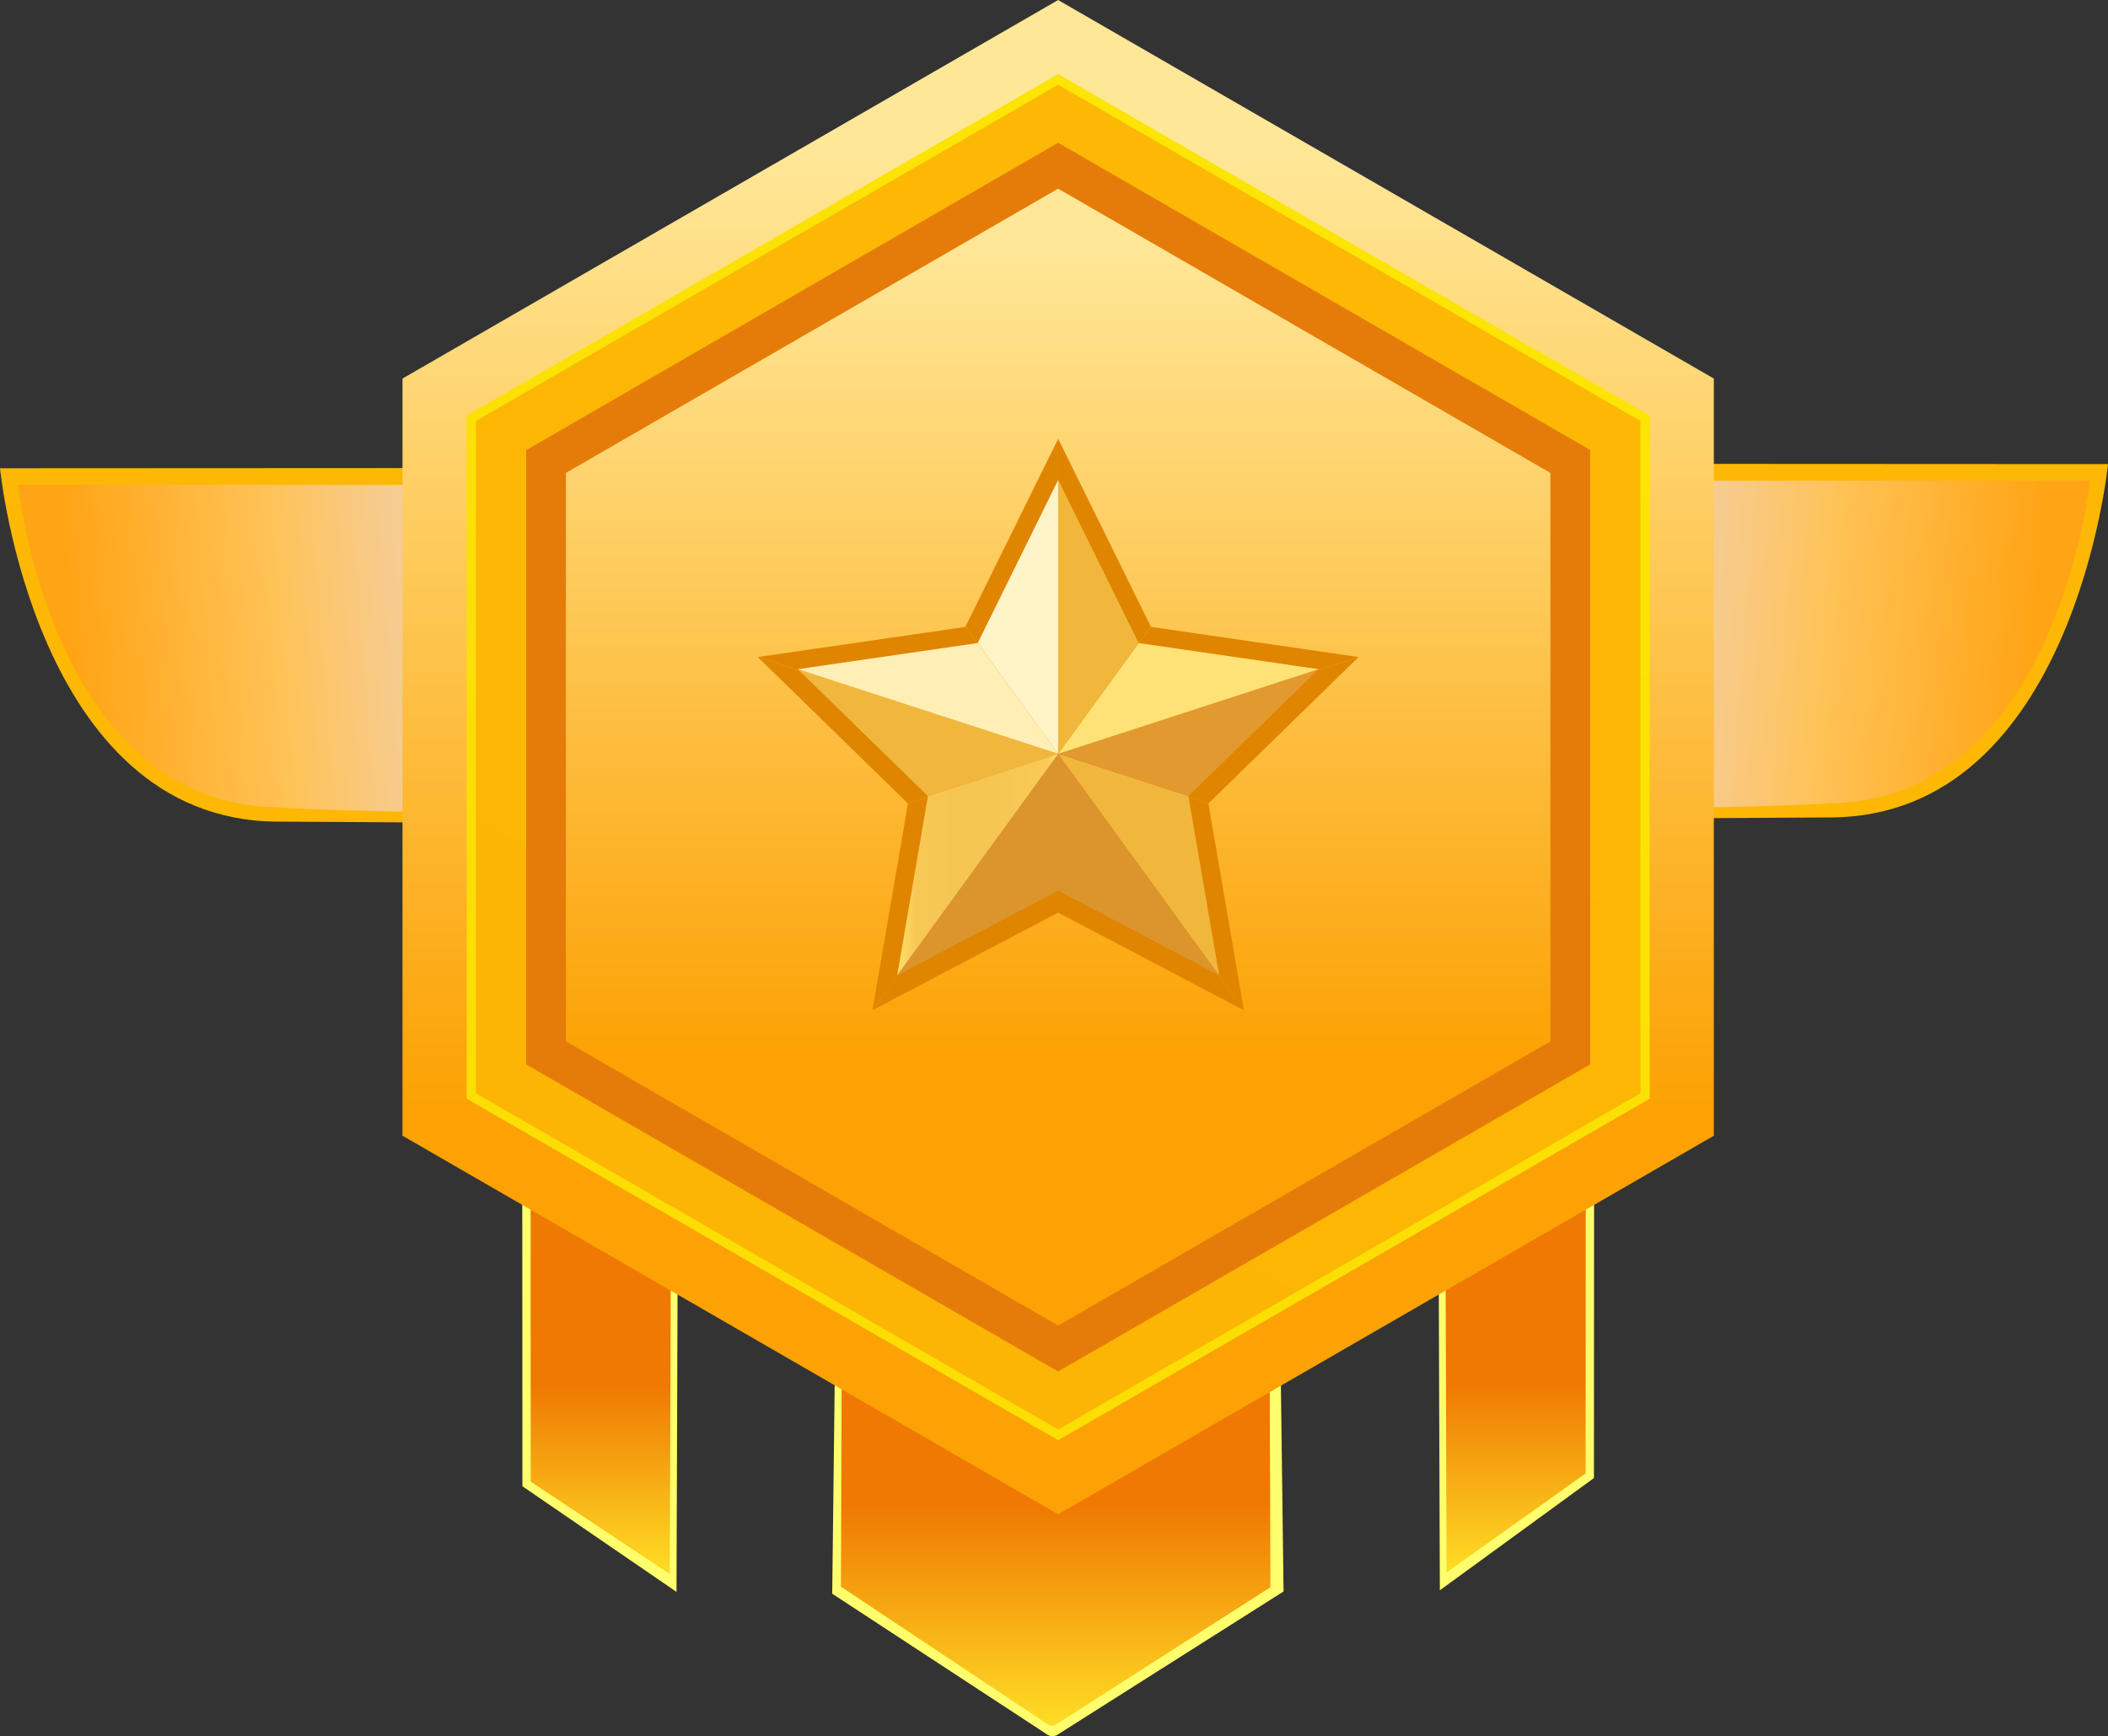 <svg id="Layer_1" data-name="Layer 1" xmlns="http://www.w3.org/2000/svg" xmlns:xlink="http://www.w3.org/1999/xlink" viewBox="0 0 847.56 698.11"><rect x="0" y="0" width="847.56" height="698.11" fill="#333333" stroke="none"/><defs><style>.cls-1{fill:#ffff6e;}.cls-2{fill:url(#linear-gradient);}.cls-3{fill:url(#linear-gradient-2);}.cls-4{fill:url(#linear-gradient-3);}.cls-5{fill:url(#linear-gradient-4);}.cls-6{fill:url(#linear-gradient-5);}.cls-7{fill:url(#linear-gradient-6);}.cls-8{fill:url(#linear-gradient-7);}.cls-9{fill:url(#linear-gradient-8);}.cls-10{fill:url(#linear-gradient-9);}.cls-11{fill:url(#linear-gradient-10);}.cls-12{fill:url(#linear-gradient-11);}.cls-13{fill:url(#linear-gradient-12);}.cls-14{fill:#e57c09;}.cls-15{fill:url(#linear-gradient-13);}.cls-16{isolation:isolate;}.cls-17{fill:#e08500;}.cls-18{fill:#f29100;}.cls-19{fill:#dc942d;}.cls-20{fill:#f1b73c;}.cls-21{fill:url(#linear-gradient-14);}.cls-22{fill:#e29930;}.cls-23{fill:#ffefb4;}.cls-24{fill:#ffe275;}.cls-25{fill:#fff3c8;}.cls-26{fill:#cf7c00;}</style><linearGradient id="linear-gradient" x1="241.72" y1="372.04" x2="241.72" y2="632.94" gradientUnits="userSpaceOnUse"><stop offset="0.71" stop-color="#ef7902"/><stop offset="1" stop-color="#ffdd25"/></linearGradient><linearGradient id="linear-gradient-2" x1="609.2" y1="371.39" x2="609.2" y2="632.3" xlink:href="#linear-gradient"/><linearGradient id="linear-gradient-3" x1="296.02" y1="400.18" x2="296.02" y2="705.94" xlink:href="#linear-gradient"/><linearGradient id="linear-gradient-4" x1="299.24" y1="270.13" x2="719.12" y2="270.13" gradientUnits="userSpaceOnUse"><stop offset="0.1" stop-color="#fcb504"/><stop offset="0.73" stop-color="#fcb804"/></linearGradient><linearGradient id="linear-gradient-5" x1="-274.81" y1="211.93" x2="-111.48" y2="270.37" gradientTransform="matrix(-2.05, -0.83, -0.94, 2.32, 325.13, -449.17)" gradientUnits="userSpaceOnUse"><stop offset="0" stop-color="#ffa415"/><stop offset="0.21" stop-color="#ffc255"/><stop offset="0.58" stop-color="#e5ddff"/></linearGradient><linearGradient id="linear-gradient-6" x1="726.92" y1="271.81" x2="1146.8" y2="271.81" gradientTransform="matrix(-1, 0, 0, 1, 1018.36, 0)" xlink:href="#linear-gradient-4"/><linearGradient id="linear-gradient-7" x1="-454.6" y1="148.33" x2="-291.27" y2="206.77" gradientTransform="matrix(2.05, -0.83, 0.94, 2.32, 693.22, -449.17)" xlink:href="#linear-gradient-5"/><linearGradient id="linear-gradient-8" x1="33.8" y1="316.44" x2="560.23" y2="316.44" gradientUnits="userSpaceOnUse"><stop offset="0" stop-color="#fed049"/><stop offset="1" stop-color="#feae2e"/></linearGradient><linearGradient id="linear-gradient-9" x1="46.13" y1="316.44" x2="547.9" y2="316.44" xlink:href="#linear-gradient-8"/><linearGradient id="linear-gradient-10" x1="297.02" y1="11.99" x2="297.02" y2="620.89" gradientUnits="userSpaceOnUse"><stop offset="0.1" stop-color="#ffe798"/><stop offset="0.73" stop-color="#fca204"/></linearGradient><linearGradient id="linear-gradient-11" x1="178.08" y1="522.44" x2="415.95" y2="110.44" gradientUnits="userSpaceOnUse"><stop offset="0.1" stop-color="#fcdd04"/><stop offset="1" stop-color="#fce404"/></linearGradient><linearGradient id="linear-gradient-12" x1="297.02" y1="56.88" x2="297.02" y2="575.99" xlink:href="#linear-gradient-10"/><linearGradient id="linear-gradient-13" x1="179.94" y1="519.21" x2="414.09" y2="113.66" xlink:href="#linear-gradient-4"/><linearGradient id="linear-gradient-14" x1="360.74" y1="347.66" x2="425.34" y2="347.66" gradientUnits="userSpaceOnUse"><stop offset="0" stop-color="#ffde69"/><stop offset="0.12" stop-color="#f8c855"/><stop offset="0.5" stop-color="#f5c552"/><stop offset="0.94" stop-color="#faca57"/><stop offset="1" stop-color="#ffdf6a"/></linearGradient></defs><title>gold</title><g id="Gold"><polygon class="cls-1" points="272 640.1 210.04 597.62 209.94 365.4 272.97 365.48 272 640.1"/><polygon class="cls-2" points="269.3 632.94 213.39 595.77 213.29 372.04 270.14 372.25 269.3 632.94"/><polygon class="cls-1" points="578.92 639.46 640.87 594.33 640.98 364.76 577.94 364.83 578.92 639.46"/><polygon class="cls-3" points="581.62 632.3 637.53 592.48 637.62 371.39 580.77 371.61 581.62 632.3"/><path class="cls-1" d="M207.17,567.9l-1,84.93,86,56.33a4,4,0,0,0,5.06.05l90.41-57.29-1.2-92.18-92.24,38.08Z" transform="translate(128.44 -11.99)"/><path class="cls-4" d="M210.56,400.18,209.67,650l82.8,55.12a3.22,3.22,0,0,0,4.15,0l85.74-54.9-.89-249.86Z" transform="translate(128.44 -11.99)"/><path class="cls-5" d="M299.24,198.39l419.88.21S705.26,340.05,607.8,340.68s-223.71,1.18-223.71,1.18Z" transform="translate(128.44 -11.99)"/><path class="cls-6" d="M308.51,205.39l403.33-.17s-12.79,124.47-99.79,129.55c-85.72,5-227,0-227,0Z" transform="translate(128.44 -11.99)"/><path class="cls-7" d="M291.43,200.07l-419.87.21s13.86,141.45,111.31,142.08,223.72,1.18,223.72,1.18Z" transform="translate(128.44 -11.99)"/><path class="cls-8" d="M282.17,207.06l-403.34-.16s12.79,124.47,99.8,129.55c85.72,5,227,0,227,0Z" transform="translate(128.44 -11.99)"/><path class="cls-9" d="M297,12.46,33.8,164.45v304L297,620.41l263.21-152v-304Z" transform="translate(128.44 -11.99)"/><path class="cls-10" d="M297,26.71,46.13,171.57V461.31L297,606.17,547.9,461.31V171.57Z" transform="translate(128.44 -11.99)"/><path class="cls-11" d="M297,12,33.39,164.21V468.67L297,620.89,560.64,468.67V164.21Zm218.14,430.4L297,568.36l-218.19-126V190.53L297,64.48,515.16,190.53Z" transform="translate(128.44 -11.99)"/><path class="cls-12" d="M297,41.77,59.18,179.1V453.77L297,591.1,534.85,453.77V179.1Z" transform="translate(128.44 -11.99)"/><path class="cls-13" d="M297,56.88,72.26,186.66V446.22L297,576,521.77,446.22V186.66Z" transform="translate(128.44 -11.99)"/><path class="cls-14" d="M297,66.28,80.4,191.35V441.52L297,566.6,513.63,441.52V191.35ZM494.94,430.73,297,545,99.09,430.73V202.15L297,87.86,494.94,202.15Z" transform="translate(128.44 -11.99)"/><path class="cls-15" d="M297,46.07,62.9,181.25V451.62L297,586.8,531.13,451.62V181.25ZM510.93,440,297,563.47,83.1,440v-247L297,69.4,510.93,192.92Z" transform="translate(128.44 -11.99)"/><g class="cls-16"><polygon class="cls-17" points="485.86 323.08 485.86 323.08 500.12 406.21 500.12 406.21 485.86 323.08"/><polygon class="cls-17" points="350.8 406.21 350.8 406.21 365.06 323.08 365.06 323.08 350.8 406.21"/><polygon class="cls-17" points="462.78 252.08 462.78 252.08 546.25 264.2 546.25 264.2 462.78 252.08"/><polygon class="cls-17" points="304.67 264.2 304.67 264.2 388.13 252.08 388.13 252.08 304.67 264.2"/><polygon class="cls-17" points="388.13 252.08 388.13 252.08 425.46 176.45 425.46 176.45 388.13 252.08"/><polygon class="cls-17" points="425.46 176.45 425.46 176.45 462.78 252.08 462.78 252.08 425.46 176.45"/><polygon class="cls-17" points="425.62 303.69 500.12 406.21 425.46 366.96 425.46 303.6 425.62 303.69"/><polygon class="cls-17" points="425.46 303.6 425.46 366.96 350.8 406.21 425.29 303.69 425.46 303.6"/><polygon class="cls-17" points="425.59 303.5 485.86 323.08 500.12 406.21 425.62 303.69 425.59 303.5"/><polygon class="cls-17" points="425.29 303.69 350.8 406.21 365.06 323.08 425.32 303.5 425.29 303.69"/><polygon class="cls-17" points="425.32 303.5 365.06 323.08 304.67 264.2 425.19 303.37 425.32 303.5"/><polygon class="cls-17" points="425.73 303.37 546.25 264.2 485.86 323.08 425.59 303.5 425.73 303.37"/><polygon class="cls-17" points="425.19 303.37 304.67 264.2 388.13 252.08 425.38 303.34 425.19 303.37"/><polygon class="cls-17" points="425.54 303.34 462.78 252.08 546.25 264.2 425.73 303.37 425.54 303.34"/><polygon class="cls-17" points="425.38 303.34 388.13 252.08 425.46 176.45 425.46 303.18 425.38 303.34"/><polygon class="cls-17" points="425.46 303.18 425.54 303.34 425.73 303.37 425.59 303.5 425.62 303.69 425.46 303.6 425.29 303.69 425.32 303.5 425.19 303.37 425.38 303.34 425.46 303.18"/><polygon class="cls-17" points="425.46 303.18 425.46 176.45 462.78 252.08 425.54 303.34 425.46 303.18"/></g><g class="cls-16"><polygon class="cls-18" points="477.82 320.11 477.82 320.11 490.18 392.18 490.18 392.18 477.82 320.11"/><polygon points="360.74 392.18 360.74 392.18 373.1 320.11 373.1 320.11 360.74 392.18"/><polygon class="cls-18" points="457.82 258.57 457.82 258.57 530.17 269.08 530.17 269.08 457.82 258.57"/><polygon class="cls-18" points="320.75 269.08 320.75 269.08 393.1 258.57 393.1 258.57 320.75 269.08"/><polygon points="393.1 258.57 393.1 258.57 425.46 193 425.46 193 393.1 258.57"/><polygon class="cls-18" points="425.46 193 425.46 193 457.82 258.57 457.82 258.57 425.46 193"/><polygon class="cls-19" points="425.6 303.3 490.18 392.18 425.46 358.15 425.46 303.23 425.6 303.3"/><polygon class="cls-19" points="425.46 303.23 425.46 358.15 360.74 392.18 425.32 303.3 425.46 303.23"/><polygon class="cls-20" points="425.57 303.14 477.82 320.11 490.18 392.18 425.6 303.3 425.57 303.14"/><polygon class="cls-21" points="425.32 303.3 360.74 392.18 373.1 320.11 425.34 303.14 425.32 303.3"/><polygon class="cls-20" points="425.34 303.14 373.1 320.11 320.75 269.08 425.23 303.03 425.34 303.14"/><polygon class="cls-22" points="425.69 303.03 530.17 269.08 477.82 320.11 425.57 303.14 425.69 303.03"/><polygon class="cls-23" points="425.23 303.03 320.75 269.08 393.1 258.57 425.39 303.01 425.23 303.03"/><polygon class="cls-24" points="425.53 303.01 457.82 258.57 530.17 269.08 425.69 303.03 425.53 303.01"/><polygon class="cls-25" points="425.39 303.01 393.1 258.57 425.46 193 425.46 302.86 425.39 303.01"/><polygon class="cls-26" points="425.46 302.86 425.53 303.01 425.69 303.03 425.57 303.14 425.6 303.3 425.46 303.23 425.32 303.3 425.34 303.14 425.23 303.03 425.39 303.01 425.46 302.86"/><polygon class="cls-20" points="425.46 302.86 425.46 193 457.82 258.57 425.53 303.01 425.46 302.86"/></g></g></svg>